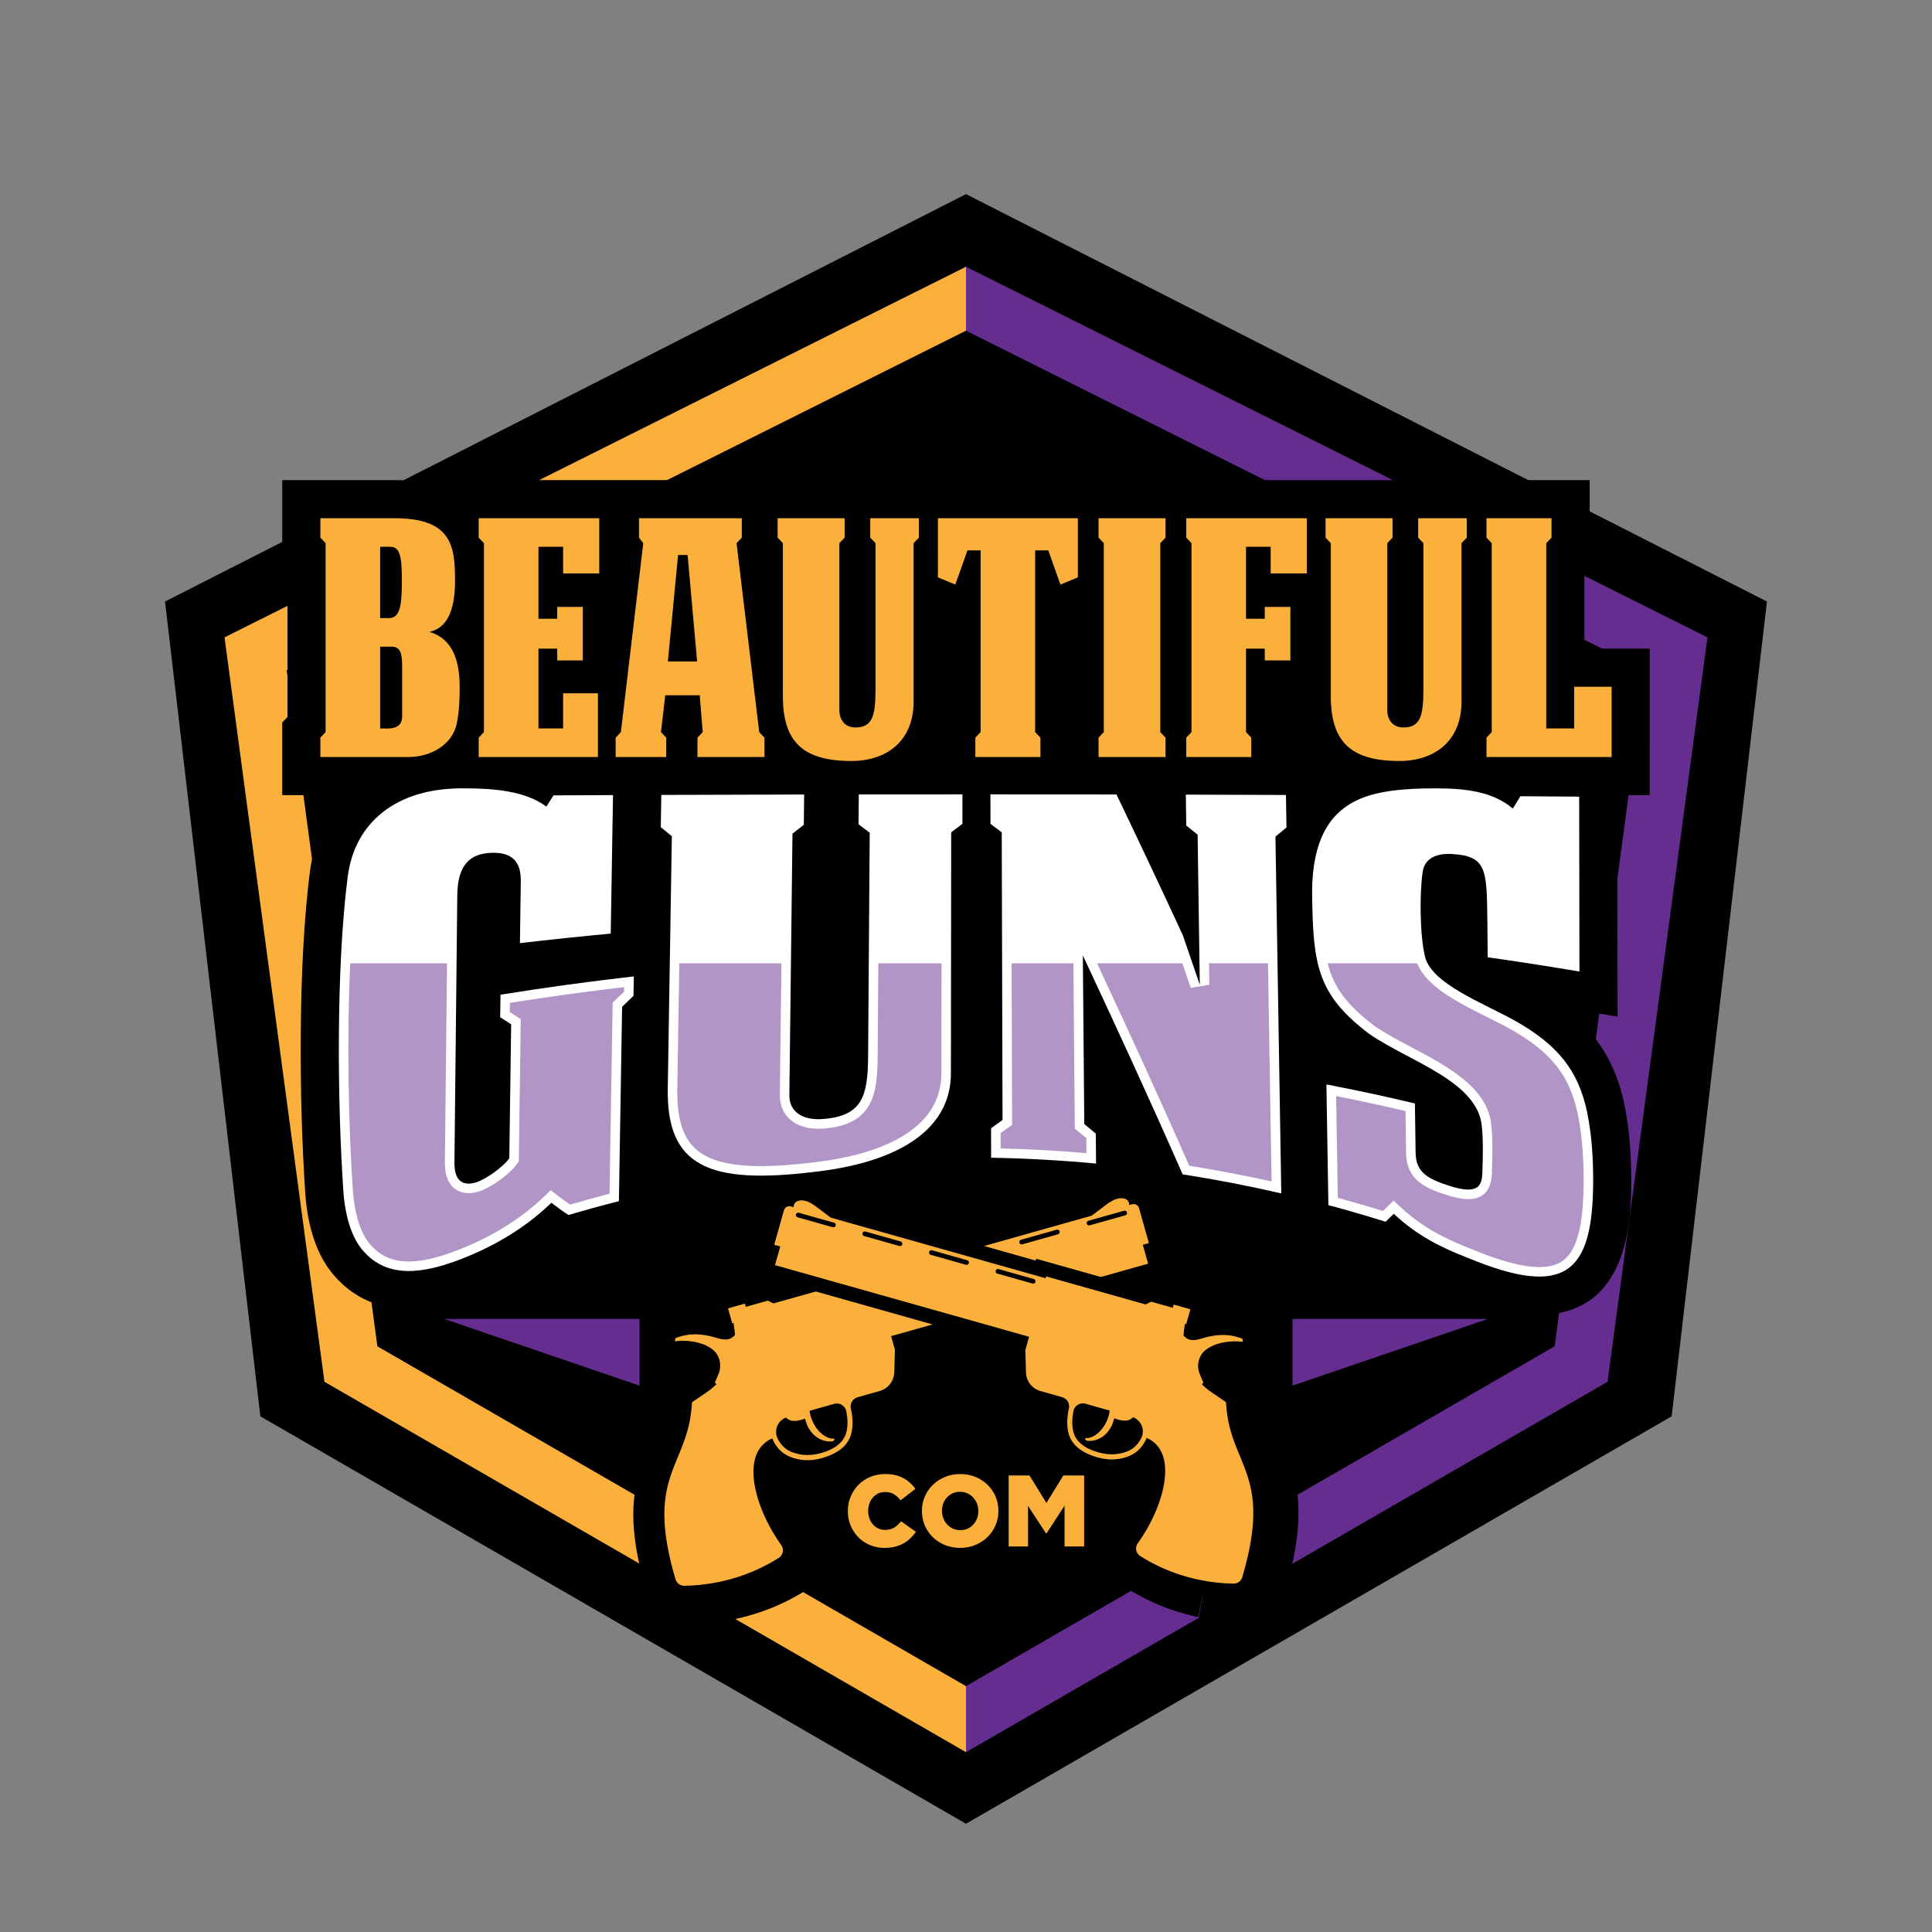 <?xml version="1.0" encoding="utf-8"?>
<!-- Generator: Adobe Illustrator 24.2.3, SVG Export Plug-In . SVG Version: 6.00 Build 0)  -->
<svg version="1.1" id="Layer_1" xmlns="http://www.w3.org/2000/svg" xmlns:xlink="http://www.w3.org/1999/xlink" x="0px" y="0px"
	 viewBox="0 0 360 360" enable-background="new 0 0 360 360" xml:space="preserve">
<rect x="0" y="0" width="360" height="360" fill="#808080" stroke="none"/>
<g>
	<g>
		<g>
			<polygon points="30.753,112.087 48.514,263.913 180,339.827 311.486,263.913 329.247,112.087 180,36.173 			"/>
			<polygon fill="#662D91" points="318.162,118.764 180,49.7 180,61.615 306.587,124.892 289.68,250.866 180,314.19 180,326.495 
				299.546,257.476 			"/>
			<polygon fill="#FBB03B" points="180,314.19 70.32,250.866 53.414,124.892 180,61.614 180,61.615 180,49.7 180,49.7 
				41.838,118.764 60.455,257.476 180,326.495 180,326.495 180,314.19 			"/>
		</g>
		<path d="M307.41,120.86h-12.182v-16.827l0.98-1.041V89.458h-15.791h-10.539h-19.27h-10.722h-15.598h-10.354h-5.988h-10.354h-19.27
			h-10.661H145.33h-7.538h-19.026h-6.805H82.092v1.317c-2.296-0.827-5.127-1.317-8.625-1.317H52.59v13.533l0.979,1.041v29.562
			l-0.979,1.04v13.535h11.646c-3.487,3.711-5.749,8.54-6.491,14.26c-2.228,17.414-2.031,42.758-0.842,60.218
			c0.497,6.4,2.273,11.426,5.264,14.926c3.54,4.165,8.383,6.367,14.006,6.367c3.663-0.001,7.645-0.886,12.551-2.797
			c5.393-2.117,10.242-4.819,14.478-8.064l1.655,1.05l3.095-0.915c3.02-0.892,6.092-1.739,9.131-2.515l5.256-1.343l0.163-9.886
			c0.154,0.169,0.29,0.353,0.451,0.517c4.837,4.911,11.608,5.97,16.902,6.147l-2.9,10.285l-8.733,2.464l0.775,2.749
			c-1.444,0.16-2.865,0.508-4.301,1.051l-3.628,1.369l-3.093,14.452l5.364-0.813l-0.159,3.256c-0.153,3.119-1.007,5.181-2.088,7.791
			c-2.927,7.067-4.837,13.585-0.693,27.569c1.096,3.704,4.557,6.29,8.417,6.29l0.111-0.001c2.6-0.032,5.235-0.323,7.86-0.869
			l0.274-0.057c0.291-0.062,0.578-0.129,0.814-0.186l0.411-0.099c0.278-0.069,0.556-0.14,0.835-0.215l0.251-0.07
			c0.539-0.149,1.074-0.309,1.668-0.5l0.324-0.104c0.232-0.077,0.461-0.157,0.665-0.229l0.543-0.193
			c0.21-0.077,0.418-0.156,0.629-0.237c0.202-0.078,0.402-0.158,0.592-0.235l0.558-0.227c0.278-0.117,0.554-0.238,0.824-0.36
			l0.5-0.227c0.299-0.138,0.595-0.28,0.907-0.434l0.414-0.21c0.239-0.122,0.478-0.245,0.765-0.4l0.352-0.193
			c0.253-0.139,0.503-0.282,0.825-0.468l0.268-0.156c0.363-0.216,0.723-0.437,1.074-0.661c2.034-1.303,3.455-3.409,3.9-5.779
			c0.444-2.364-0.115-4.835-1.535-6.782c-1.132-1.55-1.985-3.146-2.595-4.606c0.579,0.065,1.162,0.098,1.748,0.098
			c1.515,0,3.064-0.22,4.611-0.657c0.5-0.141,1.01-0.305,1.522-0.492c5.681-2.061,7.888-5.799,8.739-8.57
			c0.339-1.103,0.543-2.265,0.611-3.473c4.527-1.329,7.653-5.373,7.791-10.099l0.05-1.737l4.907-1.384l5.332,1.503l0.048,1.658
			c0.136,4.69,3.225,8.705,7.707,10.045c0.07,1.181,0.271,2.316,0.602,3.393c1.198,3.901,4.284,6.93,8.688,8.528
			c0.513,0.186,1.027,0.352,1.519,0.49c1.532,0.433,3.072,0.651,4.577,0.651c0.536,0,1.069-0.027,1.6-0.082
			c-0.598,1.405-1.421,2.933-2.504,4.415c-1.416,1.94-1.974,4.406-1.532,6.765c0.444,2.366,1.862,4.467,3.89,5.766
			c0.343,0.22,0.694,0.435,1.064,0.656l0.325,0.189c0.246,0.144,0.495,0.285,0.732,0.416l0.415,0.225
			c0.245,0.132,0.492,0.26,0.781,0.407l0.349,0.177c0.297,0.147,0.598,0.291,0.853,0.408c0.181,0.086,0.364,0.168,0.558,0.254
			c0.264,0.118,0.528,0.234,0.791,0.345c0.162,0.069,0.325,0.134,0.488,0.2c0,0,0.516,0.206,0.65,0.258
			c0.213,0.082,0.425,0.162,0.628,0.236l0.552,0.199l0.639,0.22l0.401,0.128c0.526,0.168,1.055,0.327,1.614,0.482l0.225,0.062
			c0.274,0.074,0.55,0.143,0.836,0.214l0.322,0.078c0.286,0.069,0.572,0.134,0.864,0.198l0.212,0.044l1.423-6.961l-1.325,6.981
			c2.574,0.535,5.184,0.823,7.766,0.856l0.102,0.001c3.855,0,7.309-2.582,8.4-6.275c4.432-14.955,1.593-21.808-0.688-27.314
			c-1.066-2.574-1.908-4.607-2.059-7.677l-0.153-3.123l5.317,0.807l-3.085-14.443l-3.629-1.37c-1.396-0.527-2.778-0.87-4.18-1.034
			l0.762-2.706l-8.324-2.347l0.595-0.168l-2.925-10.372c5.319,0.875,10.657,1.918,15.896,3.126l4.27,0.985l4.269,1.142
			c3.446,0.922,6.934,1.936,10.367,3.012l4.043,1.269l0.099-0.096c3.669,2.46,7.292,4.061,10.747,5.406
			c6.541,2.704,11.586,3.964,15.874,3.964c17.047,0,17.122-18.623,17.148-24.773c-0.001-5.638-0.382-9.942-1.288-14.472
			c-1.607-7.58-5.054-13.212-11.201-17.974c0.549,0.091,9.944,1.677,9.944,1.677l-0.063-41.267h6.049V120.86z"/>
		<g>
			<path fill="#FBB03B" d="M164.81,288.428c-0.945,0-1.834-0.17-2.665-0.511c-0.832-0.34-1.554-0.816-2.165-1.427
				c-0.611-0.611-1.096-1.336-1.456-2.174c-0.359-0.838-0.539-1.749-0.539-2.732v-0.038c0-0.958,0.176-1.855,0.53-2.694
				c0.353-0.838,0.838-1.569,1.456-2.193c0.617-0.624,1.352-1.112,2.202-1.465s1.78-0.53,2.788-0.53c0.68,0,1.298,0.067,1.852,0.199
				c0.555,0.132,1.062,0.321,1.522,0.567c0.46,0.246,0.876,0.539,1.248,0.879c0.372,0.34,0.703,0.712,0.993,1.115l-2.76,2.136
				c-0.378-0.479-0.794-0.857-1.247-1.134c-0.454-0.277-1.003-0.416-1.645-0.416c-0.466,0-0.891,0.092-1.276,0.274
				c-0.385,0.183-0.716,0.432-0.993,0.747c-0.277,0.316-0.495,0.687-0.652,1.115c-0.157,0.429-0.236,0.882-0.236,1.361v0.038
				c0,0.492,0.079,0.955,0.236,1.389c0.157,0.435,0.375,0.81,0.652,1.125c0.277,0.315,0.608,0.564,0.993,0.747
				c0.384,0.182,0.81,0.274,1.276,0.274c0.341,0,0.652-0.038,0.936-0.113c0.283-0.076,0.542-0.186,0.775-0.331
				c0.233-0.145,0.454-0.315,0.661-0.511c0.208-0.195,0.413-0.412,0.614-0.652l2.76,1.966c-0.316,0.429-0.659,0.826-1.031,1.191
				c-0.372,0.366-0.794,0.681-1.267,0.946c-0.472,0.264-1.002,0.472-1.588,0.624C166.199,288.352,165.541,288.428,164.81,288.428z"
				/>
			<path fill="#FBB03B" d="M178.894,288.428c-1.021,0-1.966-0.18-2.836-0.539c-0.869-0.359-1.619-0.848-2.249-1.465
				c-0.631-0.617-1.125-1.342-1.485-2.174c-0.359-0.832-0.539-1.721-0.539-2.666v-0.038c0-0.945,0.18-1.837,0.539-2.675
				c0.359-0.838,0.86-1.569,1.503-2.193c0.643-0.624,1.399-1.115,2.269-1.475c0.87-0.359,1.815-0.539,2.836-0.539
				c1.021,0,1.966,0.18,2.835,0.539c0.87,0.359,1.619,0.848,2.25,1.465c0.63,0.618,1.125,1.342,1.484,2.174
				c0.359,0.832,0.539,1.721,0.539,2.666v0.038c0,0.945-0.179,1.837-0.539,2.675c-0.359,0.838-0.86,1.569-1.503,2.193
				c-0.642,0.624-1.398,1.115-2.269,1.475C180.86,288.248,179.915,288.428,178.894,288.428z M178.922,285.12
				c0.505,0,0.967-0.095,1.384-0.284s0.771-0.444,1.062-0.766c0.291-0.321,0.518-0.696,0.683-1.124
				c0.164-0.428,0.247-0.882,0.247-1.361v-0.038c0-0.479-0.082-0.932-0.247-1.361c-0.164-0.428-0.398-0.806-0.701-1.134
				c-0.303-0.328-0.664-0.589-1.081-0.785c-0.417-0.195-0.879-0.293-1.384-0.293c-0.505,0-0.963,0.095-1.374,0.284
				c-0.411,0.189-0.765,0.444-1.062,0.766c-0.297,0.321-0.525,0.696-0.683,1.124c-0.158,0.429-0.237,0.882-0.237,1.361v0.038
				c0,0.479,0.082,0.933,0.247,1.361c0.164,0.428,0.394,0.807,0.692,1.134c0.297,0.328,0.654,0.589,1.072,0.785
				C177.956,285.022,178.417,285.12,178.922,285.12z"/>
			<path fill="#FBB03B" d="M187.95,274.93h3.875l3.158,5.123l3.157-5.123h3.875v13.233h-3.649v-7.6l-3.374,5.18h-0.076l-3.355-5.142
				v7.562h-3.611V274.93z"/>
		</g>
		<g>
			<path fill="#FBB03B" d="M213.093,232.485L213.093,232.485l-0.15-0.533l1.136-0.32l-1.01-3.583l0,0l-0.138-0.488l-0.36-1.278l0,0
				l-0.323-1.145c-0.159-0.564-0.746-0.893-1.31-0.734l-0.511,0.144c-0.022-0.292-0.077-0.578-0.271-0.815
				c-0.251-0.306-0.785-0.521-1.483-0.45c-1.01,0.103-1.913,0.718-2.631,1.261c-0.871,0.659-1.741,1.317-2.612,1.976l-40.494,11.417
				l-0.096-0.341l-18.736,5.283l-1.049-0.522l-4.088,1.153l-0.171-0.606l-3.142,0.886l0.79,2.801l0.248-0.07l0.183,1.377
				c0.038,0.289,0.065,0.579,0.083,0.867l-0.575,0.503c-0.837,0.51-1.804,0.346-2.742,0.06c-2.659-0.81-5.005-1.044-7.77,0
				l-0.13,0.607c1.915-0.29,5.123-0.028,7.072,1.544c1.355,1.093,1.734,3.006,1.047,4.605l-0.654,1.522l0.277,0.323
				c-0.528,0.531-1.107,1.02-1.74,1.452l-2.448,1.669c-0.119,0.078-0.236,0.157-0.353,0.241c-0.593,12.11-8.931,13.198-3.065,32.996
				c0.213,0.718,0.878,1.21,1.627,1.201c2.2-0.028,4.37-0.278,6.476-0.716c0.086-0.018,0.171-0.035,0.257-0.054
				c0.238-0.051,0.475-0.105,0.712-0.162c0.098-0.023,0.195-0.048,0.293-0.072c0.234-0.058,0.468-0.117,0.7-0.179
				c0.068-0.018,0.134-0.038,0.202-0.057c0.445-0.123,0.886-0.255,1.323-0.396c0.109-0.035,0.218-0.068,0.326-0.104
				c0.188-0.063,0.375-0.128,0.561-0.194c0.146-0.051,0.292-0.103,0.438-0.156c0.173-0.063,0.344-0.128,0.515-0.194
				c0.164-0.063,0.326-0.128,0.488-0.194c0.154-0.062,0.309-0.124,0.462-0.188c0.227-0.095,0.451-0.195,0.675-0.295
				c0.141-0.063,0.282-0.127,0.423-0.192c0.246-0.114,0.491-0.231,0.734-0.351c0.114-0.057,0.227-0.115,0.34-0.173
				c0.199-0.101,0.396-0.204,0.592-0.309c0.113-0.061,0.226-0.122,0.339-0.184c0.204-0.112,0.405-0.227,0.605-0.343
				c0.095-0.055,0.191-0.11,0.286-0.166c0.291-0.173,0.58-0.35,0.863-0.531c0.812-0.521,1.027-1.609,0.458-2.387
				c-4.659-6.379-8.009-17.028-1.726-19.851c0.005-0.027,0.009-0.054,0.014-0.081c0.003,0.007,0.006,0.014,0.009,0.021
				c0.037,0.088,0.075,0.175,0.116,0.263c0.029,0.062,0.058,0.124,0.089,0.187c0.051,0.103,0.103,0.205,0.159,0.307
				c0.028,0.051,0.057,0.101,0.087,0.151c0.063,0.108,0.128,0.216,0.197,0.322c0.025,0.038,0.052,0.076,0.078,0.114
				c0.071,0.103,0.144,0.205,0.221,0.305c0.022,0.029,0.044,0.057,0.066,0.086c0.091,0.114,0.188,0.225,0.289,0.334
				c0.023,0.025,0.046,0.051,0.07,0.076c0.107,0.111,0.22,0.218,0.337,0.322c0.025,0.022,0.051,0.045,0.077,0.067
				c0.122,0.104,0.249,0.203,0.383,0.299c0.025,0.018,0.05,0.035,0.076,0.052c0.14,0.096,0.286,0.188,0.44,0.273
				c0.019,0.011,0.039,0.02,0.058,0.031c0.165,0.089,0.336,0.173,0.516,0.247c1.738,0.72,3.7,0.938,6.013,0.286
				c0.338-0.095,0.682-0.207,1.032-0.333c2.352-0.854,3.823-2.193,4.372-3.979c0.322-1.05,0.37-2.151,0.281-3.17
				c-0.053-0.612-0.155-1.194-0.277-1.718c-0.027-0.117-0.042-0.235-0.047-0.351c-0.028-0.814,0.493-1.567,1.306-1.796l4.096-1.155
				c1.577-0.445,2.683-1.862,2.731-3.5l0.122-4.211l-0.71-2.52l47.887-13.502L213.093,232.485z M202.792,227.477l6.663-1.879
				c0.23-0.065,0.47,0.073,0.537,0.308c0.066,0.235-0.066,0.478-0.296,0.543l-6.663,1.879c-0.23,0.065-0.47-0.073-0.537-0.308
				C202.43,227.785,202.562,227.542,202.792,227.477z M190.243,231.015l6.663-1.879c0.23-0.065,0.47,0.073,0.537,0.308
				c0.066,0.235-0.066,0.478-0.296,0.543l-6.663,1.879c-0.23,0.065-0.47-0.073-0.537-0.308
				C189.881,231.324,190.013,231.08,190.243,231.015z M177.694,234.554l6.663-1.879c0.23-0.065,0.47,0.073,0.537,0.308
				c0.066,0.235-0.066,0.478-0.296,0.543l-6.663,1.879c-0.23,0.065-0.47-0.073-0.537-0.308
				C177.332,234.862,177.464,234.618,177.694,234.554z M165.145,238.092l6.663-1.879c0.23-0.065,0.47,0.073,0.537,0.308
				c0.066,0.235-0.066,0.478-0.296,0.543l-6.663,1.879c-0.23,0.065-0.47-0.073-0.537-0.308
				C164.783,238.4,164.915,238.157,165.145,238.092z M157.642,267.115c-0.457,1.488-1.733,2.622-3.792,3.369
				c-2.489,0.9-4.533,0.775-6.288,0.096c-1.288-0.498-2.114-1.456-2.644-2.491c-0.307-0.6-0.376-1.249-0.251-1.853
				c0.165-0.793,0.666-1.505,1.401-1.92c0.05-0.028,0.104-0.053,0.156-0.079c0.074-0.036,0.149-0.07,0.227-0.1c0,0,0,0,0,0
				c0.275,0.289,0.65,0.504,1.039,0.583c0.844,0.172,1.707-0.104,2.523-0.378c0.588,2.661,2.667,4.479,5.09,4.229
				c0.31-0.032,0.56-0.506,0.249-0.499c-2.153,0.044-4.221-2.665-4.496-5.193l4.582-1.292c0.063-0.018,0.125-0.032,0.188-0.042
				c0.94-0.161,1.867,0.445,2.059,1.401C157.936,264.192,158.064,265.742,157.642,267.115z"/>
			<path d="M233.497,270.302c-1.133-2.736-2.204-5.32-2.392-9.159l-0.062-1.283L230,259.11c-0.144-0.103-0.291-0.203-0.404-0.278
				l-2.421-1.65c-0.116-0.079-0.231-0.161-0.344-0.247l-0.8-1.863c-0.225-0.525-0.116-1.125,0.26-1.428
				c0.794-0.641,2.273-1.039,3.859-1.039c0.382,0,0.749,0.025,1.061,0.072l3.81,0.578l-1.237-5.792l-1.361-0.513
				c-1.536-0.58-3.036-0.862-4.587-0.862c-1.258,0-2.551,0.186-4.021,0.579l1.28-4.542l-8.236-2.323l-0.168,0.598l-2.466-0.695
				l-1.037,0.516l-20.103-5.668l-0.095,0.337L156,224.461l-2.182-1.65c-1.036-0.783-2.313-1.606-3.939-1.773
				c-0.182-0.019-0.359-0.028-0.53-0.028c-1.191,0-2.271,0.42-3.017,1.16c-1.332,0.278-2.441,1.282-2.822,2.629l-2.533,8.985
				l1.123,0.317l-0.98,3.478l47.349,13.351l-0.089,0.319l0.133,4.571c0.082,2.798,1.946,5.188,4.64,5.948l3.256,0.918
				c-0.075,0.425-0.13,0.843-0.165,1.251c-0.131,1.497-0.001,2.892,0.385,4.146c0.551,1.794,2.032,4.232,5.96,5.657
				c0.41,0.149,0.815,0.28,1.207,0.39c1.14,0.321,2.274,0.484,3.372,0.484c1.471,0,2.924-0.292,4.313-0.868
				c0.265-0.11,0.518-0.233,0.735-0.35l0.108-0.057c0.228-0.127,0.444-0.262,0.668-0.415l0.103-0.072
				c0.195-0.139,0.382-0.284,0.568-0.444l0.095-0.082c0.127-0.113,0.251-0.228,0.368-0.344c0.051,0.134,0.096,0.276,0.136,0.426
				c0.837,3.164-1.059,9.009-4.411,13.599c-0.696,0.955-0.971,2.168-0.754,3.329c0.219,1.166,0.919,2.204,1.921,2.845
				c0.304,0.195,0.614,0.384,0.933,0.575l0.298,0.173c0.216,0.126,0.434,0.25,0.649,0.368l0.364,0.199
				c0.213,0.114,0.428,0.226,0.707,0.368l0.293,0.149c0.261,0.129,0.526,0.255,0.774,0.37c0.154,0.072,0.31,0.142,0.469,0.213
				c0.238,0.106,0.475,0.211,0.715,0.311l0.415,0.171l0.598,0.237c0.186,0.072,0.372,0.141,0.554,0.209l0.478,0.171l0.587,0.202
				l0.351,0.112c0.467,0.15,0.938,0.291,1.486,0.443l0.147,0.041c0.246,0.066,1.048,0.265,1.048,0.265
				c0.253,0.061,0.507,0.118,0.764,0.173l0.276,0.058c2.295,0.477,4.62,0.734,6.914,0.763h0.05c1.901,0,3.605-1.274,4.143-3.095
				C238.015,281.208,235.718,275.664,233.497,270.302z"/>
			<path fill="#FBB03B" d="M144.407,235.737l47.35,13.35l-0.702,2.492l0.121,4.163c0.047,1.619,1.14,3.021,2.7,3.461l4.05,1.142
				c0.803,0.227,1.319,0.971,1.291,1.776c-0.004,0.115-0.019,0.231-0.046,0.347c-0.12,0.518-0.221,1.094-0.274,1.699
				c-0.088,1.008-0.04,2.097,0.278,3.135c0.543,1.766,1.997,3.09,4.323,3.935c0.346,0.125,0.686,0.236,1.02,0.33
				c2.287,0.645,4.227,0.429,5.945-0.283c0.179-0.074,0.347-0.157,0.51-0.245c0.019-0.01,0.039-0.02,0.058-0.03
				c0.152-0.084,0.296-0.175,0.435-0.27c0.025-0.017,0.05-0.034,0.075-0.052c0.132-0.094,0.258-0.193,0.379-0.295
				c0.026-0.022,0.051-0.044,0.076-0.066c0.116-0.103,0.228-0.209,0.333-0.319c0.024-0.025,0.046-0.05,0.069-0.075
				c0.1-0.107,0.196-0.217,0.286-0.33c0.022-0.028,0.044-0.057,0.065-0.085c0.076-0.099,0.149-0.2,0.219-0.302
				c0.026-0.038,0.052-0.075,0.077-0.113c0.069-0.105,0.133-0.211,0.195-0.318c0.029-0.05,0.058-0.099,0.086-0.15
				c0.055-0.101,0.107-0.202,0.157-0.303c0.03-0.062,0.06-0.123,0.088-0.185c0.04-0.087,0.078-0.173,0.114-0.26
				c0.003-0.007,0.006-0.014,0.009-0.021c0.005,0.027,0.008,0.053,0.014,0.08c6.212,2.792,2.9,13.321-1.707,19.629
				c-0.562,0.77-0.35,1.846,0.453,2.361c0.28,0.18,0.565,0.354,0.853,0.525c0.093,0.056,0.188,0.11,0.283,0.164
				c0.198,0.115,0.397,0.228,0.599,0.34c0.111,0.061,0.223,0.122,0.335,0.182c0.194,0.104,0.389,0.205,0.585,0.305
				c0.112,0.057,0.224,0.115,0.337,0.171c0.24,0.119,0.482,0.234,0.726,0.347c0.139,0.064,0.278,0.127,0.418,0.19
				c0.221,0.099,0.443,0.197,0.668,0.291c0.151,0.064,0.304,0.125,0.456,0.186c0.16,0.065,0.321,0.129,0.483,0.191
				c0.169,0.065,0.339,0.129,0.51,0.192c0.144,0.053,0.288,0.104,0.433,0.154c0.185,0.065,0.369,0.13,0.555,0.192
				c0.107,0.035,0.215,0.068,0.323,0.103c0.432,0.139,0.868,0.269,1.309,0.391c0.067,0.018,0.133,0.038,0.199,0.056
				c0.23,0.062,0.461,0.12,0.692,0.177c0.097,0.024,0.193,0.048,0.29,0.071c0.234,0.056,0.468,0.109,0.704,0.16
				c0.084,0.018,0.169,0.035,0.254,0.053c2.082,0.433,4.228,0.68,6.403,0.707c0.74,0.009,1.398-0.477,1.608-1.187
				c5.8-19.576-2.444-20.652-3.031-32.626c-0.115-0.082-0.232-0.161-0.349-0.238l-2.421-1.65c-0.626-0.427-1.198-0.911-1.72-1.435
				l0.274-0.32l-0.647-1.505c-0.679-1.582-0.304-3.473,1.036-4.554c1.927-1.555,5.099-1.814,6.993-1.527l-0.128-0.6
				c-2.734-1.032-5.054-0.801-7.683,0c-0.927,0.282-1.883,0.445-2.711-0.06l-0.569-0.497c0.017-0.285,0.044-0.571,0.082-0.857
				l0.181-1.361l0.245,0.069l0.781-2.77l-3.107-0.876l-0.169,0.599l-4.042-1.14l-1.037,0.516l-18.526-5.223l-0.095,0.337
				l-40.039-11.289c-0.861-0.651-1.722-1.303-2.583-1.954c-0.71-0.537-1.603-1.145-2.601-1.247c-0.69-0.07-1.217,0.142-1.466,0.445
				c-0.192,0.234-0.246,0.516-0.268,0.805l-0.505-0.142c-0.558-0.157-1.138,0.168-1.296,0.726l-0.319,1.132l0,0l-0.356,1.263
				l-0.136,0.483l0,0l-0.999,3.542l1.123,0.317l-0.149,0.527l0,0L144.407,235.737z M155.717,228.373
				c-0.066,0.233-0.303,0.369-0.531,0.305l-6.588-1.858c-0.227-0.064-0.359-0.305-0.293-0.537c0.066-0.233,0.303-0.369,0.531-0.305
				l6.588,1.858C155.651,227.899,155.783,228.14,155.717,228.373z M168.125,231.871c-0.066,0.233-0.303,0.369-0.531,0.305
				l-6.588-1.858c-0.227-0.064-0.359-0.305-0.293-0.537c0.066-0.233,0.303-0.369,0.531-0.305l6.588,1.858
				C168.059,231.398,168.191,231.638,168.125,231.871z M180.533,235.369c-0.066,0.233-0.303,0.369-0.531,0.305l-6.588-1.858
				c-0.227-0.064-0.359-0.305-0.293-0.537c0.066-0.233,0.303-0.369,0.531-0.305l6.588,1.858
				C180.468,234.896,180.599,235.137,180.533,235.369z M192.941,238.868c-0.066,0.233-0.303,0.369-0.531,0.305l-6.588-1.858
				c-0.227-0.064-0.359-0.305-0.293-0.537c0.066-0.233,0.303-0.369,0.531-0.305l6.588,1.858
				C192.876,238.395,193.007,238.635,192.941,238.868z M200.024,262.906c0.19-0.945,1.106-1.544,2.036-1.385
				c0.062,0.011,0.124,0.025,0.186,0.042l4.531,1.277c-0.272,2.5-2.317,5.178-4.446,5.135c-0.308-0.006-0.06,0.462,0.246,0.494
				c2.395,0.247,4.451-1.55,5.032-4.182c0.807,0.27,1.661,0.544,2.495,0.373c0.385-0.079,0.756-0.29,1.027-0.577c0,0,0,0,0,0
				c0.077,0.03,0.152,0.064,0.225,0.099c0.052,0.025,0.105,0.05,0.154,0.078c0.727,0.411,1.223,1.114,1.386,1.899
				c0.124,0.596,0.056,1.238-0.248,1.832c-0.524,1.023-1.34,1.97-2.614,2.463c-1.735,0.671-3.757,0.795-6.218-0.095
				c-2.036-0.739-3.297-1.86-3.749-3.331C199.65,265.67,199.776,264.138,200.024,262.906z"/>
		</g>
		<g>
			<path fill="#FBB03B" d="M59.694,137.452l0.979-1.04v-35.198l-0.979-1.04v-3.612h13.773c10.59,0,11.324,5.02,11.324,11.569
				c0,4.407-0.857,8.753-4.775,9.61c4.407,1.286,5.631,5.51,5.631,10.162c0,2.265-0.061,4.775-0.551,6.978
				c-0.796,3.795-4.713,6.182-8.998,6.182H59.694V137.452z M72.549,115.171c2.204,0,2.326-3.183,2.326-6.978
				c0-3.673-0.122-6.305-2.081-6.305h-1.959v13.283H72.549z M74.936,133.474v-9.182c0-2.448-0.245-3.795-2.02-3.795h-2.081v15.242
				C72.304,135.739,74.936,136.106,74.936,133.474z"/>
			<path fill="#FBB03B" d="M89.196,137.452l0.979-1.04v-35.198l-0.979-1.04v-3.612h22.465v10.283h-6.733v-4.958h-4.591v13.406h3.489
				v-2.204h4.775v9.977h-4.775v-2.203h-3.489v14.874h4.591v-6.55h6.489v11.875h-22.22V137.452z"/>
			<path fill="#FBB03B" d="M119.861,101.214l-0.796-1.04v-3.612h19.16v3.612l-0.979,1.04l4.224,35.198l0.979,1.04v3.612h-12.488
				v-3.612l0.979-1.04l-0.551-6.856h-6.427l-0.796,6.856l0.979,1.04v3.612h-9.427v-3.612l0.979-1.04L119.861,101.214z
				 M129.9,123.251l-1.775-19.833h-1.775l-1.898,19.833H129.9z"/>
			<path fill="#FBB03B" d="M156.404,132.31c0,1.837,1.041,3.245,3,3.245c3.244,0,3.734-2.326,3.734-7.162v-27.178l-0.979-1.04
				v-3.612h9.059v3.612l-0.979,1.04v29.505c0,7.407-5.08,11.079-11.569,11.079c-9.121,0-12.794-3.612-12.794-12.12v-28.464
				l-0.979-1.04v-3.612h12.488v3.612l-0.98,1.04V132.31z"/>
			<path fill="#FBB03B" d="M200.842,96.562v11.018l-3.244,1.346l-2.265-6.366h-2.448v33.851l0.979,1.04v3.612h-12.12v-3.612
				l0.979-1.04v-33.851h-2.448l-2.265,6.366l-3.244-1.346V96.562H200.842z"/>
			<path fill="#FBB03B" d="M217.184,137.452v3.612h-12.487v-3.612l0.979-1.04v-35.198l-0.979-1.04v-3.612h12.487v3.612l-0.979,1.04
				v35.198L217.184,137.452z"/>
			<path fill="#FBB03B" d="M232.18,136.412l0.979,1.04v3.612h-12.12v-3.612l0.979-1.04v-35.198l-0.979-1.04v-3.612h22.465v10.283
				h-6.733v-4.958h-4.59v13.406h3.489v-2.204h4.775v9.977h-4.775v-2.203h-3.489V136.412z"/>
			<path fill="#FBB03B" d="M258.5,132.31c0,1.837,1.04,3.245,2.999,3.245c3.244,0,3.734-2.326,3.734-7.162v-27.178l-0.979-1.04
				v-3.612h9.06v3.612l-0.979,1.04v29.505c0,7.407-5.08,11.079-11.569,11.079c-9.121,0-12.794-3.612-12.794-12.12v-28.464
				l-0.979-1.04v-3.612h12.487v3.612l-0.979,1.04V132.31z"/>
			<path fill="#FBB03B" d="M293.327,127.964h6.978v13.1h-23.322v-3.612l0.98-1.04v-35.198l-0.98-1.04v-3.612h12.12v3.612
				l-0.979,1.04v34.524h5.203V127.964z"/>
		</g>
		<g>
			<path fill="#FFFFFF" d="M115.325,223.815c-3.141,0.803-6.27,1.665-9.386,2.586c-1.151-0.73-2.171-1.504-3.191-2.286
				c-5.498,5.314-11.667,8.47-16.62,10.415c-7.249,2.822-13.965,3.834-18.547-1.558c-1.983-2.319-3.222-6.078-3.594-10.875
				c-1.109-16.279-1.405-41.491,0.806-58.767c1.288-9.93,8.874-16.556,21.669-16.432c5.609-0.005,11.474,0.49,15.341,3.403
				c0.445-0.701,0.89-1.399,1.336-2.093c3.695-0.019,7.391-0.036,11.087-0.052c-0.141,8.603-0.283,17.205-0.424,25.808
				c-5.655,0.525-11.297,1.117-16.921,1.777c0.054-3.838,0.109-7.677,0.163-11.515c0.051-3.569-1.483-5.508-5.646-5.308
				c-3.642,0.175-6.13,2.068-6.19,7.846c-0.177,16.614-0.354,33.229-0.531,49.843c-0.048,4.476,2.622,4.16,4.158,3.671
				c1.534-0.501,4.757-2.629,6.066-4.447c0.115-8.322,0.23-16.643,0.345-24.965c-0.682-0.437-1.364-0.877-2.046-1.321
				c0.019-1.399,0.037-2.798,0.056-4.197c8.236-1.328,16.524-2.465,24.847-3.409c-0.02,1.206-0.04,2.412-0.06,3.618
				c-0.707,0.673-1.414,1.352-2.121,2.036C115.723,199.668,115.524,211.741,115.325,223.815z"/>
			<path fill="#FFFFFF" d="M147.087,204.07c-0.035,2.887,2.197,4.818,6.461,4.425c7.065-0.611,8.162-4.172,8.212-11.611
				c0.099-13.906,0.198-27.812,0.298-41.718c-0.694-0.526-1.387-1.054-2.08-1.582c0.015-1.852,0.029-3.704,0.044-5.556
				c6.438-0.008,12.876-0.013,19.314-0.013c-0.001,1.831-0.001,3.661-0.001,5.492c-0.698,0.528-1.396,1.056-2.095,1.584
				c-0.017,14.959-0.034,29.918-0.051,44.877c0.01,11.288-11.161,16.786-25.339,18.379c-19.903,2.458-27.64-1.118-27.423-15.452
				c0.254-15.695,0.508-31.391,0.762-47.086c-0.687-0.555-1.374-1.114-2.061-1.676c0.033-2.004,0.066-4.008,0.098-6.012
				c8.871-0.033,17.744-0.058,26.617-0.076c-0.021,1.88-0.042,3.759-0.064,5.639c-0.703,0.55-1.407,1.102-2.111,1.656
				C147.474,171.583,147.281,187.827,147.087,204.07z"/>
			<path fill="#FFFFFF" d="M237.659,155.886c0.363,22.163,0.726,44.325,1.089,66.488c-6.091-1.405-12.221-2.589-18.378-3.552
				c-6.251-14.217-12.465-27.694-18.598-40.789c0.089,10.473,0.177,20.946,0.266,31.418c0.716,0.589,1.433,1.182,2.149,1.779
				c0.017,1.861,0.034,3.721,0.051,5.582c-6.506-0.606-13.03-0.967-19.557-1.084c-0.003-1.832-0.007-3.664-0.01-5.495
				c0.713-0.516,1.425-1.03,2.136-1.541c-0.049-17.864-0.097-35.728-0.146-53.593c-0.699-0.53-1.398-1.06-2.097-1.589
				c-0.003-1.832-0.007-3.664-0.01-5.495c7.83,0.002,15.66,0.011,23.49,0.025c4.093,8.547,8.219,17.26,12.369,26.246
				c1.049,3.051,2.099,6.124,3.152,9.221c-0.136-9.324-0.271-18.649-0.407-27.973c-0.705-0.571-1.41-1.138-2.115-1.703
				c-0.027-1.921-0.054-3.842-0.081-5.763c6.22,0.017,12.439,0.037,18.657,0.062c0.033,2.022,0.066,4.044,0.1,6.065
				C239.033,154.764,238.346,155.327,237.659,155.886z"/>
			<path fill="#FFFFFF" d="M267.514,146.898c5.869,0.004,10.707,0.668,14.378,3.765c0.472-0.761,0.944-1.527,1.416-2.298
				c3.65,0.025,7.3,0.051,10.949,0.078c0.016,10.862,0.033,21.723,0.049,32.585c-5.673-0.958-11.372-1.843-17.093-2.656
				c-0.024-2.415-0.047-4.83-0.071-7.245c-0.091-9.267-0.24-11.67-6.741-12c-2.991-0.152-4.926,1-5.285,3.225
				c-0.6,3.687-0.613,11.964,0.479,16.165c1.495,4.883,10.571,8.301,16.602,11.623c8.094,4.56,11.89,9.313,13.534,17.066
				c0.884,4.422,1.132,8.437,1.133,13c-0.068,16.882-5.04,21.768-23.269,14.213c-5.086-1.976-9.458-4.12-13.889-8.251
				c-0.507,0.498-1.014,0.994-1.521,1.487c-3.535-1.109-7.088-2.141-10.658-3.096c-0.123-7.496-0.246-14.993-0.369-22.489
				c5.526,1.051,11.025,2.233,16.491,3.547c0.043,3.057,0.087,6.114,0.13,9.171c0.049,3.577,2.127,4.838,6.225,6.149
				c5.499,1.795,6.101-0.068,6.209-2.285c0.098-2.79,0.192-6.063-0.09-8.733c-0.703-8.433-13.572-12.148-20.934-17.23
				c-9.72-7.319-10.487-12.866-10.689-25.548c-0.142-8.648,2.1-14.905,8.052-17.879
				C256.431,147.255,262.165,146.896,267.514,146.898z"/>
		</g>
		<path opacity="0.5" fill="#662D91" d="M95.013,186.868c7.021-1.112,14.164-2.095,21.282-2.93l-0.014,0.849
			c-0.531,0.507-2.121,2.042-2.121,2.042l-0.588,35.605c-2.449,0.639-4.911,1.32-7.345,2.031c-0.812-0.55-1.576-1.129-2.397-1.76
			l-1.215-0.932l-1.101,1.064c-4.329,4.185-9.724,7.562-16.034,10.039c-3.822,1.487-6.781,2.181-9.306,2.182
			c-3.062,0-5.362-1.029-7.239-3.237c-1.736-2.031-2.833-5.439-3.177-9.863c-0.825-12.113-1.157-28.151-0.497-42.461h18.034
			l-0.395,37.091c-0.022,2.069,0.448,3.561,1.437,4.561c0.76,0.768,1.787,1.174,2.968,1.174c0.637,0,1.333-0.119,2.068-0.353
			c1.764-0.577,5.345-2.847,6.968-5.101l0.327-0.454l0.366-26.511c0,0-1.641-1.053-2.046-1.315L95.013,186.868z M163.662,179.498
			l-0.124,17.399c-0.046,6.852-0.819,12.587-9.825,13.366c-0.428,0.04-0.836,0.059-1.228,0.059h-0.001
			c-2.336,0-4.247-0.684-5.525-1.979c-1.097-1.11-1.666-2.595-1.646-4.294l0.293-24.551h-19.023l-0.379,23.424
			c-0.079,5.178,0.899,8.621,3.078,10.833c2.373,2.409,6.354,3.531,12.531,3.531c2.785-0.001,5.997-0.23,9.839-0.704
			c8.879-0.997,23.773-4.481,23.761-16.616l0.023-20.468H163.662z M225.285,179.498l0.058,3.984l-3.458,0.598
			c-0.523-1.539-1.044-3.054-1.566-4.581h-15.899c6.81,14.569,12.169,26.332,17.186,37.721c5.119,0.82,10.262,1.8,15.331,2.924
			l-0.666-40.645H225.285z M200.271,210.297l-0.261-30.799h-11.504l0.082,30.102c0,0-1.671,1.203-2.137,1.539l0.005,2.85
			c5.319,0.131,10.683,0.426,15.99,0.879l-0.025-2.8C201.918,211.653,200.271,210.297,200.271,210.297z M281.341,191.696
			c-1.257-0.692-2.644-1.386-4.113-2.121c-5.636-2.819-11.444-5.735-13.151-10.076h-16.691c1.168,4.561,3.599,7.804,8.811,11.729
			c1.956,1.35,4.328,2.605,6.839,3.934c6.687,3.538,14.268,7.548,14.853,14.572c0.288,2.731,0.206,5.935,0.098,9.007
			c-0.153,3.114-1.636,4.694-4.409,4.694h-0.001c-1.111,0-2.46-0.265-4.114-0.804c-3.891-1.245-7.39-2.78-7.459-7.816l-0.11-7.789
			c-4.269-1.008-8.601-1.944-12.923-2.794l0.311,18.964c2.805,0.767,5.628,1.588,8.421,2.453c0.253-0.248,1.97-1.936,1.97-1.936
			l1.244,1.16c4.152,3.869,8.327,5.954,13.358,7.909c5.387,2.232,9.491,3.318,12.547,3.318c5.064,0,8.213-2.66,8.267-15.891
			c-0.001-5.022-0.33-8.806-1.094-12.632C292.458,200.331,289.025,196.026,281.341,191.696z"/>
		<g>
			<polygon fill="#662D91" points="119.167,258.193 82.755,245.76 119.167,245.76 			"/>
			<polygon fill="#662D91" points="240.833,258.193 277.245,245.76 240.833,245.76 			"/>
		</g>
	</g>
</g>
</svg>
